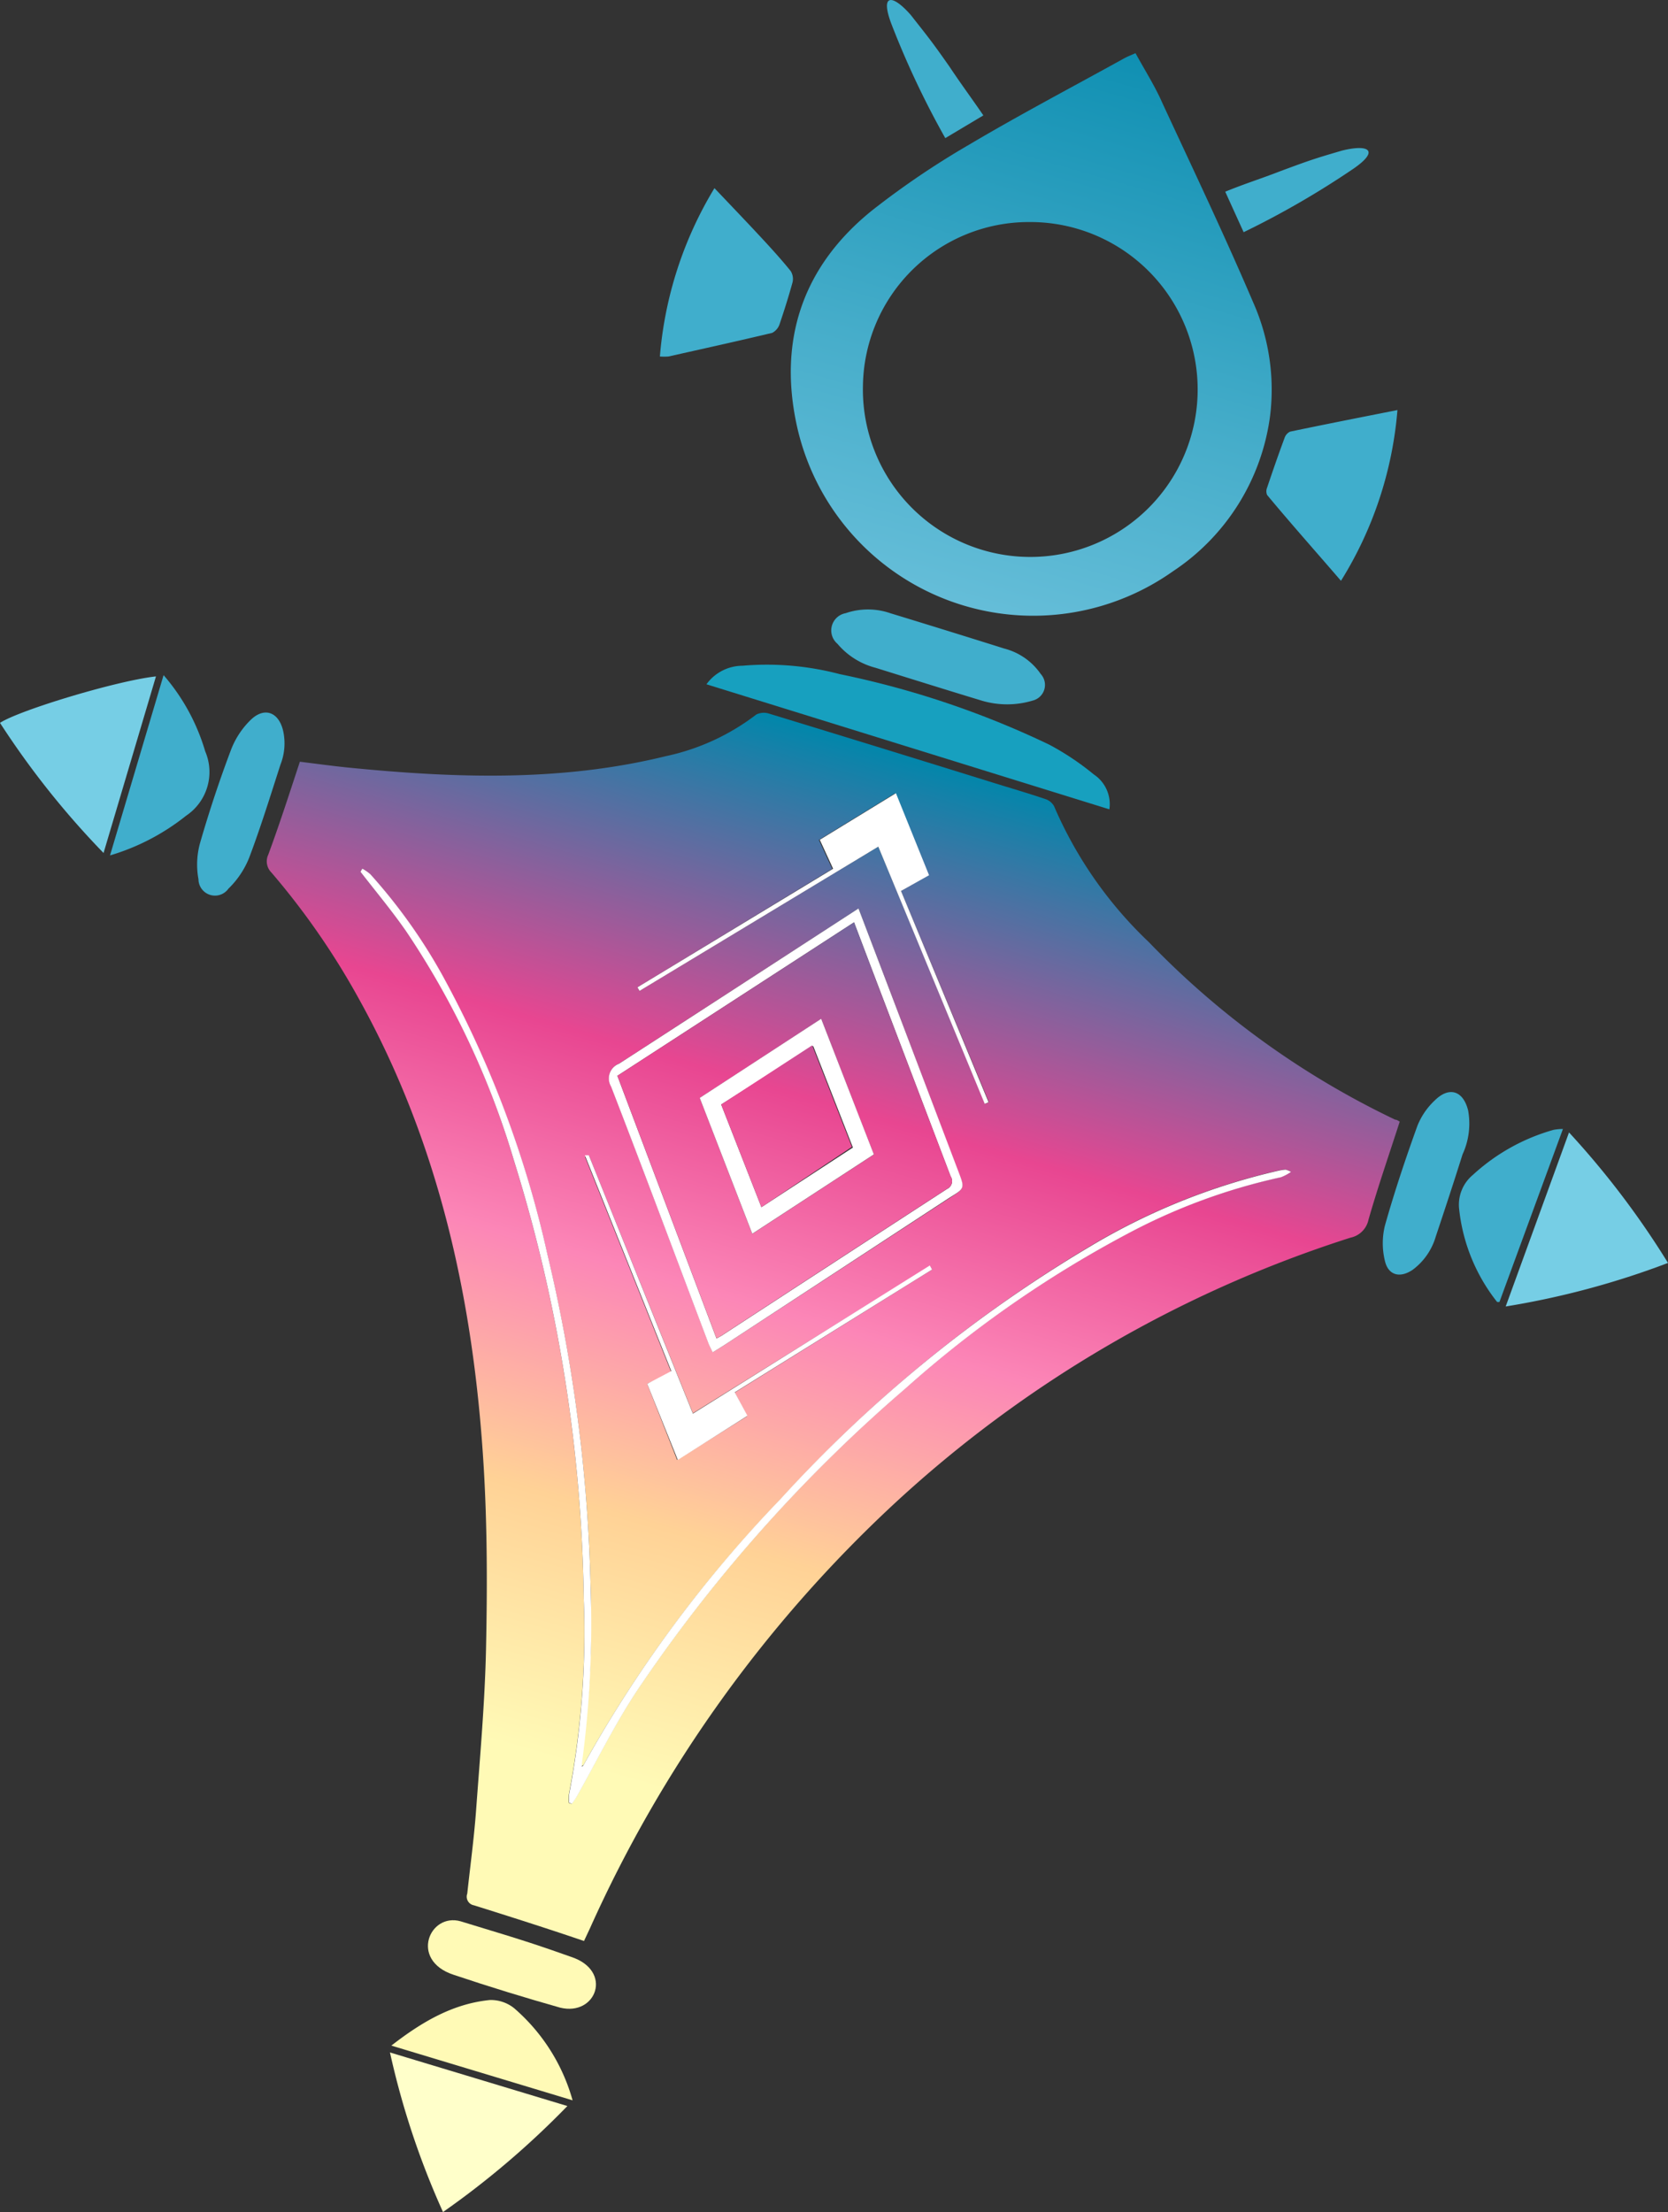 <svg id="Livello_1" data-name="Livello 1" xmlns="http://www.w3.org/2000/svg" xmlns:xlink="http://www.w3.org/1999/xlink" viewBox="0 0 131.44 174.24"><rect x="0" y="0" width="131.44" height="174.24" fill="#333333" stroke="none"/><defs><style>.cls-1{fill:#40aecc;}.cls-2{fill:url(#Sfumatura_senza_nome_42);}.cls-3{fill:url(#Sfumatura_senza_nome_33);}.cls-4{fill:#17a0bf;}.cls-5{fill:#ffffca;}.cls-6{fill:#76cee5;}.cls-7{fill:#fffab6;}.cls-8{fill:#fff;}.cls-9{fill:url(#Sfumatura_senza_nome_42-2);}.cls-10{fill:url(#Sfumatura_senza_nome_42-3);}</style><linearGradient id="Sfumatura_senza_nome_42" x1="73.16" y1="52.12" x2="44.1" y2="152.9" gradientUnits="userSpaceOnUse"><stop offset="0" stop-color="#339fbd"/><stop offset="0.07" stop-color="#0087ab"/><stop offset="0.26" stop-color="#a35999"/><stop offset="0.34" stop-color="#e84691"/><stop offset="0.5" stop-color="#fc86b7"/><stop offset="0.68" stop-color="#ffd296"/><stop offset="0.87" stop-color="#fffab6"/></linearGradient><linearGradient id="Sfumatura_senza_nome_33" x1="91.09" y1="-3.95" x2="61.84" y2="97.19" gradientUnits="userSpaceOnUse"><stop offset="0" stop-color="#0087ab"/><stop offset="0.01" stop-color="#0188ac"/><stop offset="0.34" stop-color="#46adca"/><stop offset="0.58" stop-color="#71c4de"/><stop offset="0.7" stop-color="#81cde5"/></linearGradient><linearGradient id="Sfumatura_senza_nome_42-2" x1="72.5" y1="51.94" x2="43.45" y2="152.71" xlink:href="#Sfumatura_senza_nome_42"/><linearGradient id="Sfumatura_senza_nome_42-3" x1="72.59" y1="51.96" x2="43.54" y2="152.73" xlink:href="#Sfumatura_senza_nome_42"/></defs><title>compass_5</title><path class="cls-1" d="M71.77,1.18C73.2,3,73.42,3.25,74.84,5.28c0.87,1.31,1.74,2.48,2.65,3.81l-3,1.79a69,69,0,0,1-4.25-9C69.33-.54,70.34-0.45,71.77,1.18Z" transform="translate(0 0)"/><path class="cls-1" d="M105.76,11.86c-2.19.64-2.54,0.76-4.86,1.62-1.46.57-2.84,1-4.35,1.62L98,18.29a69,69,0,0,0,8.65-5C108.74,11.85,107.86,11.34,105.76,11.86Z" transform="translate(0 0)"/><path class="cls-2" d="M110.3,88.35c-0.84,2.6-1.72,5.14-2.46,7.72a1.83,1.83,0,0,1-1.42,1.42,95.74,95.74,0,0,0-36,21,103.34,103.34,0,0,0-23.93,33.4l-0.47,1c-2.94-1-5.8-1.91-8.67-2.81a0.69,0.69,0,0,1-.53-0.92c0.24-2.21.54-4.41,0.7-6.62,0.31-4.23.69-8.47,0.78-12.71,0.1-4.74.1-9.49-.18-14.22-0.77-12.94-3.45-25.41-9.81-36.88a59,59,0,0,0-6.92-10,1.24,1.24,0,0,1-.25-1.41C22,65,22.79,62.55,23.63,60c1.38,0.17,2.74.36,4.11,0.49,8.29,0.81,16.56,1.08,24.74-.93a17.79,17.79,0,0,0,7.12-3.28,1.34,1.34,0,0,1,1-.07q8.82,2.69,17.62,5.43c1.38,0.43,2.76.83,4.12,1.29a1.23,1.23,0,0,1,.72.57A32.37,32.37,0,0,0,90.52,74.2a67,67,0,0,0,19.43,14C110.05,88.19,110.14,88.26,110.3,88.35ZM28.55,68.42l-0.12.25c1.2,1.56,2.46,3.07,3.59,4.68A65.72,65.72,0,0,1,40.5,91.41,121.37,121.37,0,0,1,46,125.94a68.14,68.14,0,0,1-1.17,15.4,3.37,3.37,0,0,0,0,.68l0.22,0.07c0.14-.21.29-0.41,0.41-0.62,1.55-2.75,2.95-5.6,4.68-8.23a118.7,118.7,0,0,1,21.16-23.84,88.49,88.49,0,0,1,17.5-12.2,46.91,46.91,0,0,1,12.12-4.48,3.72,3.72,0,0,0,.79-0.42,1.76,1.76,0,0,0-.43-0.18,4.25,4.25,0,0,0-.57.09,51.07,51.07,0,0,0-14.89,6,106.47,106.47,0,0,0-24.27,19.85A100.69,100.69,0,0,0,46,139a0.6,0.6,0,0,1-.19.12,2.46,2.46,0,0,1,0-.3A81.64,81.64,0,0,0,46.54,125a124.42,124.42,0,0,0-3.39-26.1,83.16,83.16,0,0,0-8.31-22.08,43.11,43.11,0,0,0-5.65-7.91A3.6,3.6,0,0,0,28.55,68.42Zm39.1,3.14-4.41,2.86Q56,79.11,48.79,83.78a1.24,1.24,0,0,0-.63,1.79c2.6,6.74,5.13,13.51,7.69,20.27,0.08,0.22.2,0.42,0.32,0.67L57,106,74.84,94.36c1.17-.76,1.18-0.76.69-2L71.12,80.67Zm1.56-4.87,8.42,20.26,0.3-.13L71,70.18l2.14-1.23-2.61-6.46-6,3.67,1.05,2.28L50.23,77.77l0.17,0.28Zm-11.31,43L73.45,100l-0.18-.28L54.6,111.32,46.4,91l-0.3.12,6.81,17L51,109l2.36,6,5.52-3.45Z" transform="translate(0 0)"/><path class="cls-3" d="M89.48,4.19C90.2,5.51,91,6.76,91.58,8.08,94,13.3,96.48,18.5,98.74,23.79a16.94,16.94,0,0,1,1.34,9A17.39,17.39,0,0,1,92.43,45,19.07,19.07,0,0,1,62.79,33.52c-1.48-6.8.5-12.61,6-17a65.74,65.74,0,0,1,7.57-5.12c4-2.37,8.13-4.54,12.2-6.79C88.81,4.47,89.09,4.36,89.48,4.19ZM68,30.39a13.19,13.19,0,1,0,13.14-12.9A13.08,13.08,0,0,0,68,30.39Z" transform="translate(0 0)"/><path class="cls-4" d="M87.42,63.75L55.67,53.9a3.52,3.52,0,0,1,2.83-1.46,22.49,22.49,0,0,1,7.67.66,71.37,71.37,0,0,1,16.5,5.55A21.14,21.14,0,0,1,86.19,61,2.81,2.81,0,0,1,87.42,63.75Z" transform="translate(0 0)"/><path class="cls-1" d="M52,28.08a30.28,30.28,0,0,1,4.3-13.26c1.34,1.41,2.52,2.64,3.69,3.9,0.79,0.85,1.58,1.72,2.31,2.62a1.17,1.17,0,0,1,.15.91c-0.3,1.09-.64,2.17-1,3.23a1.21,1.21,0,0,1-.6.74c-2.72.65-5.45,1.25-8.17,1.86A4.22,4.22,0,0,1,52,28.08Z" transform="translate(0 0)"/><path class="cls-5" d="M44.71,165.89a68.11,68.11,0,0,1-9.8,8.35,64,64,0,0,1-4.18-12.57Z" transform="translate(0 0)"/><path class="cls-6" d="M0,56.94c1.52-1,9.24-3.33,12.29-3.66L8.16,67.19A66.8,66.8,0,0,1,0,56.94Z" transform="translate(0 0)"/><path class="cls-6" d="M123.64,89.2a67.07,67.07,0,0,1,7.8,10.28,65.39,65.39,0,0,1-12.79,3.43Z" transform="translate(0 0)"/><path class="cls-1" d="M105.67,45.75c-2.07-2.4-4-4.57-5.82-6.76a0.74,0.74,0,0,1,0-.58c0.44-1.31.89-2.61,1.37-3.9a0.85,0.85,0,0,1,.44-0.51c2.73-.57,5.47-1.11,8.46-1.7A30,30,0,0,1,105.67,45.75Z" transform="translate(0 0)"/><path class="cls-1" d="M77.4,55.2c-2.81-.85-5.61-1.73-8.41-2.6a5.85,5.85,0,0,1-3-1.89,1.38,1.38,0,0,1,.65-2.41,5.4,5.4,0,0,1,3.51,0q4.49,1.37,9,2.79a5,5,0,0,1,2.86,2,1.27,1.27,0,0,1-.62,2.09A7,7,0,0,1,77.4,55.2Z" transform="translate(0 0)"/><path class="cls-7" d="M40,152.47c1.69,0.53,2.52.79,5,1.67,3.33,1.09,2,4.7-.86,4-2.69-.76-5.54-1.63-8.4-2.59-3.49-1.15-1.89-4.91.56-4.21Z" transform="translate(0 0)"/><path class="cls-7" d="M30.84,161.13c2.43-1.89,4.86-3.3,7.76-3.59a2.93,2.93,0,0,1,1.91.64,14.86,14.86,0,0,1,4.61,7.26Z" transform="translate(0 0)"/><path class="cls-1" d="M12.89,53.18a16.09,16.09,0,0,1,3.28,6,4.14,4.14,0,0,1-1.5,5.07,17.64,17.64,0,0,1-6,3.13Z" transform="translate(0 0)"/><path class="cls-1" d="M123.16,88.93l-5,13.62a0.46,0.46,0,0,1-.19,0,14.21,14.21,0,0,1-3-7.43,3.06,3.06,0,0,1,1.1-2.58A15.66,15.66,0,0,1,122.41,89,3.87,3.87,0,0,1,123.16,88.93Z" transform="translate(0 0)"/><path class="cls-1" d="M115.25,90.93c-0.68,2.16-1.39,4.32-2.11,6.47a5,5,0,0,1-1.82,2.62c-1,.68-1.93.44-2.19-0.71a5.83,5.83,0,0,1,0-2.76c0.75-2.66,1.63-5.29,2.57-7.89a5.61,5.61,0,0,1,1.38-2c1.14-1.11,2.23-.73,2.61.81A5.79,5.79,0,0,1,115.25,90.93Z" transform="translate(0 0)"/><path class="cls-1" d="M22.1,60.23c-0.79,2.45-1.55,4.91-2.46,7.32A7,7,0,0,1,18,70a1.3,1.3,0,0,1-2.36-.74,6.36,6.36,0,0,1,.12-2.84c0.72-2.5,1.55-5,2.46-7.4a6.56,6.56,0,0,1,1.53-2.31c1.08-1.05,2.21-.63,2.56.85A4.55,4.55,0,0,1,22.1,60.23Z" transform="translate(0 0)"/><path class="cls-8" d="M28.55,68.42a3.6,3.6,0,0,1,.64.45,43.11,43.11,0,0,1,5.65,7.91,83.16,83.16,0,0,1,8.31,22.08A124.42,124.42,0,0,1,46.54,125a81.64,81.64,0,0,1-.68,13.86,2.46,2.46,0,0,0,0,.3A0.6,0.6,0,0,0,46,139a100.69,100.69,0,0,1,15.52-20.94A106.47,106.47,0,0,1,85.84,98.22a51.07,51.07,0,0,1,14.89-6,4.25,4.25,0,0,1,.57-0.09,1.76,1.76,0,0,1,.43.18,3.72,3.72,0,0,1-.79.42A46.91,46.91,0,0,0,88.82,97.2a88.49,88.49,0,0,0-17.5,12.2,118.7,118.7,0,0,0-21.16,23.84c-1.73,2.63-3.13,5.48-4.68,8.23-0.12.22-.27,0.41-0.41,0.62L44.85,142a3.37,3.37,0,0,1,0-.68A68.14,68.14,0,0,0,46,125.94,121.37,121.37,0,0,0,40.5,91.41,65.72,65.72,0,0,0,32,73.35c-1.12-1.61-2.39-3.13-3.59-4.68Z" transform="translate(0 0)"/><path class="cls-8" d="M67.65,71.56l3.47,9.11,4.42,11.65c0.49,1.28.48,1.28-.69,2L57,106l-0.84.52c-0.12-.25-0.23-0.45-0.32-0.67-2.56-6.76-5.08-13.53-7.69-20.27a1.24,1.24,0,0,1,.63-1.79Q56,79.12,63.24,74.42ZM67.3,72.65L48.65,84.74l7.81,20.69,0.39-.21q8.88-5.79,17.77-11.56a0.68,0.68,0,0,0,.29-1Q72,85,69.06,77.29Z" transform="translate(0 0)"/><path class="cls-8" d="M69.21,66.69L50.4,78.05l-0.17-.28,15.42-9.34L64.6,66.15l6-3.67,2.61,6.46L71,70.18l6.9,16.64-0.3.13Z" transform="translate(0 0)"/><path class="cls-8" d="M57.9,109.67l1,1.85L53.41,115,51,109,52.9,108l-6.81-17L46.4,91l8.2,20.35L73.27,99.68,73.45,100Z" transform="translate(0 0)"/><path class="cls-9" d="M67.3,72.65l1.76,4.64Q72,85,74.91,92.65a0.68,0.68,0,0,1-.29,1q-8.9,5.76-17.77,11.56l-0.39.21L48.65,84.74Zm-2.59,7.61-9.57,6.22,4.14,10.71,9.58-6.25Z" transform="translate(0 0)"/><path class="cls-8" d="M64.71,80.25l4.15,10.68-9.58,6.25L55.14,86.48ZM60,95.09l7.21-4.7-3.13-8L56.83,87Z" transform="translate(0 0)"/><path class="cls-10" d="M60,95.09L56.83,87,64,82.34l3.13,8Z" transform="translate(0 0)"/></svg>